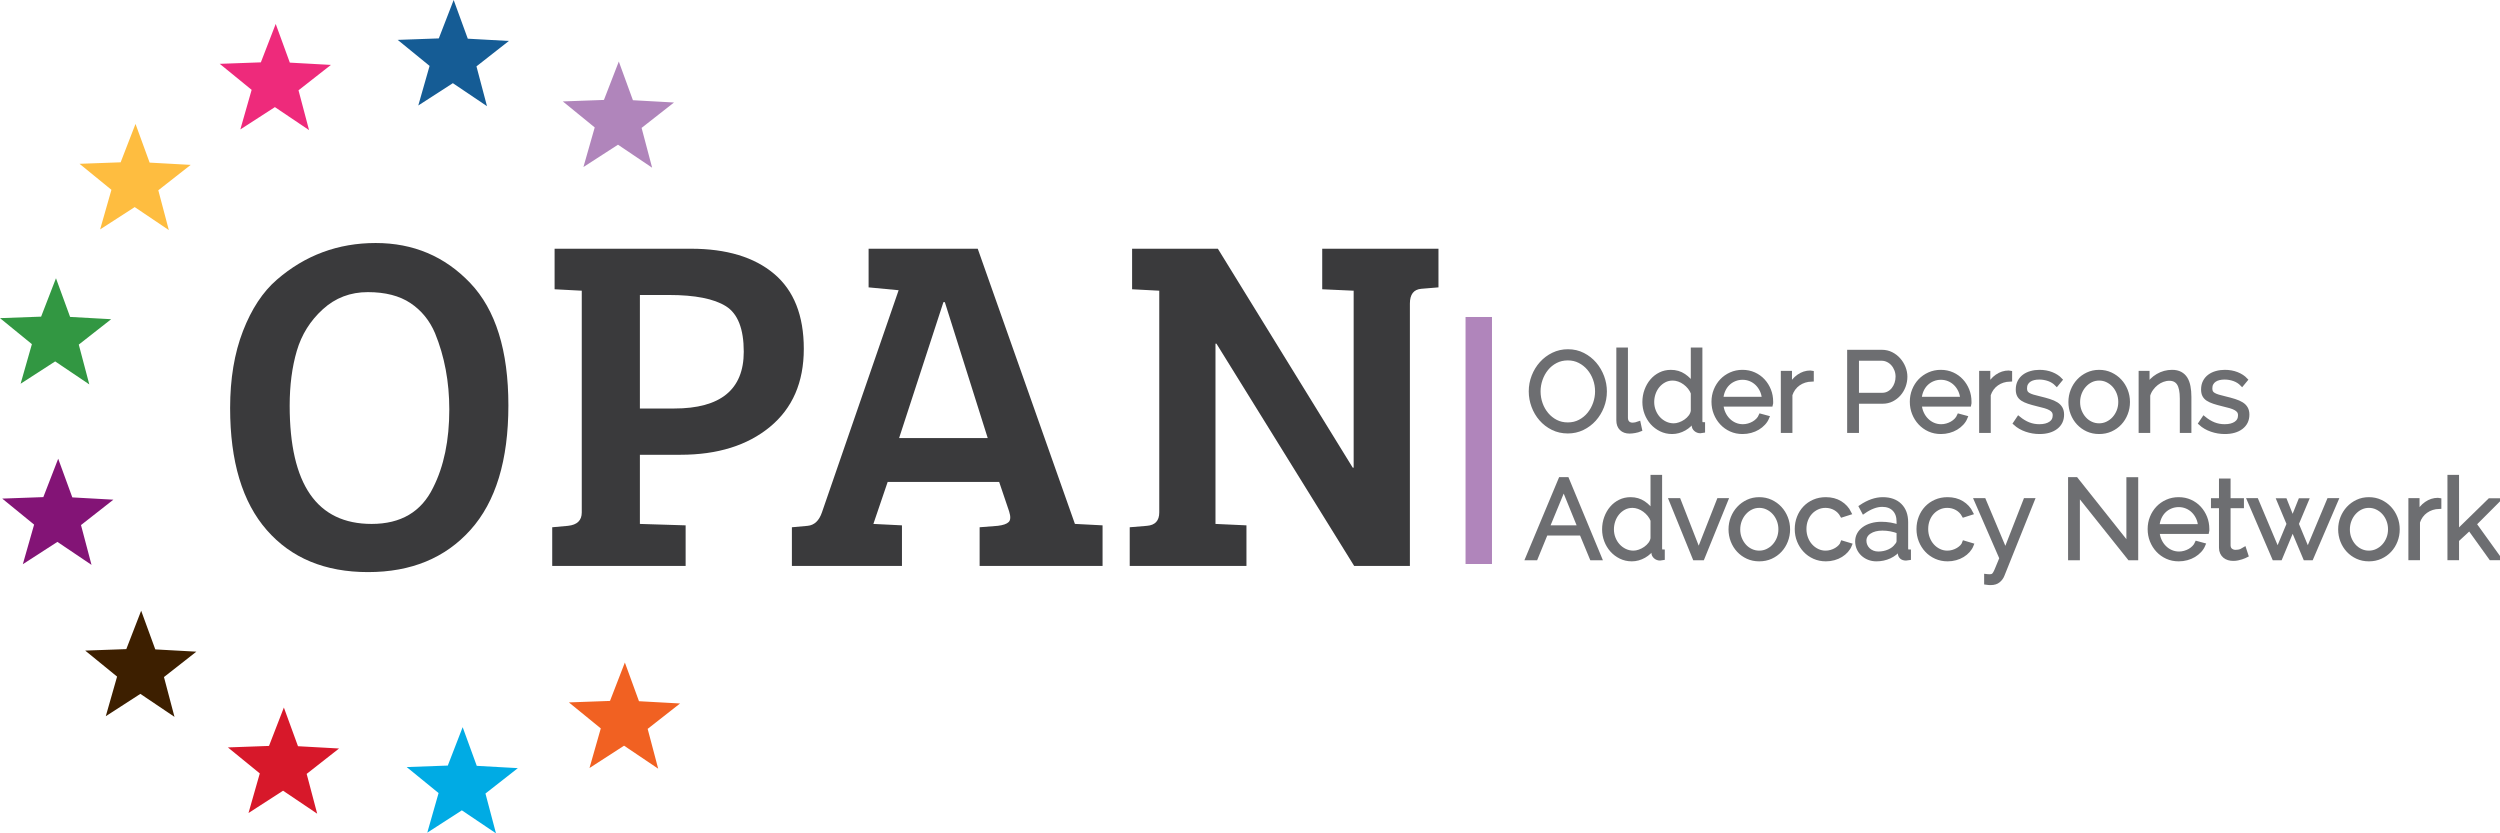 <svg xmlns="http://www.w3.org/2000/svg" width="186" height="62" viewBox="0 0 186 62" fill="none"><g clip-path="url(#clip0_245_6549)"><path d="M46.039 4.578L47.089 7.456L50.145 7.626L47.735 9.515L48.518 12.477L45.979 10.766L43.407 12.427L44.247 9.481L41.874 7.546L44.933 7.435L46.039 4.578Z" fill="#B085BB"></path><path d="M33.753 0L34.803 2.878L37.859 3.048L35.449 4.937L36.232 7.899L33.693 6.188L31.12 7.849L31.961 4.903L29.588 2.967L32.647 2.857L33.753 0Z" fill="#155C95"></path><path d="M20.513 1.781L21.563 4.659L24.62 4.829L22.209 6.718L22.993 9.68L20.453 7.969L17.881 9.63L18.722 6.684L16.349 4.749L19.408 4.639L20.513 1.781Z" fill="#EE2A7B"></path><path d="M10.082 9.219L11.132 12.098L14.188 12.267L11.778 14.156L12.561 17.118L10.022 15.407L7.449 17.068L8.29 14.122L5.917 12.187L8.976 12.076L10.082 9.219Z" fill="#FEBD40"></path><path d="M4.165 20.701L5.215 23.579L8.271 23.749L5.861 25.638L6.644 28.6L4.105 26.889L1.533 28.55L2.373 25.604L0 23.669L3.059 23.558L4.165 20.701Z" fill="#329742"></path><path d="M4.33 34.128L5.38 37.006L8.436 37.176L6.026 39.065L6.809 42.027L4.27 40.316L1.698 41.977L2.538 39.031L0.165 37.095L3.224 36.985L4.33 34.128Z" fill="#831476"></path><path d="M10.503 45.437L11.553 48.315L14.609 48.484L12.199 50.373L12.982 53.335L10.443 51.624L7.87 53.286L8.711 50.339L6.338 48.404L9.397 48.294L10.503 45.437Z" fill="#3D1F00"></path><path d="M21.12 52.64L22.17 55.518L25.226 55.688L22.816 57.577L23.599 60.539L21.06 58.828L18.488 60.489L19.328 57.543L16.955 55.608L20.014 55.497L21.12 52.64Z" fill="#D7182A"></path><path d="M34.422 54.101L35.471 56.979L38.528 57.149L36.118 59.038L36.901 62L34.362 60.289L31.789 61.95L32.63 59.004L30.257 57.069L33.316 56.958L34.422 54.101Z" fill="#00ABE4"></path><path d="M46.49 49.291L47.54 52.17L50.596 52.339L48.186 54.228L48.969 57.19L46.43 55.479L43.858 57.141L44.698 54.194L42.325 52.259L45.384 52.149L46.49 49.291Z" fill="#F16122"></path><path d="M27.951 18.08C30.752 18.08 33.097 19.073 34.988 21.06C36.879 23.047 37.824 26.081 37.824 30.162C37.824 34.243 36.884 37.33 35.006 39.423C33.127 41.517 30.586 42.564 27.384 42.564C24.181 42.564 21.67 41.523 19.851 39.441C18.03 37.36 17.121 34.331 17.121 30.357C17.121 28.181 17.44 26.271 18.078 24.627C18.716 22.983 19.555 21.711 20.595 20.812C22.698 18.99 25.151 18.08 27.951 18.08ZM21.552 30.18C21.552 36.047 23.585 38.98 27.65 38.98C29.824 38.98 31.348 38.081 32.223 36.283C33.026 34.699 33.428 32.758 33.428 30.463C33.428 28.405 33.073 26.513 32.365 24.786C31.962 23.84 31.354 23.095 30.539 22.55C29.724 22.007 28.666 21.734 27.366 21.734C26.066 21.734 24.949 22.16 24.016 23.012C23.082 23.863 22.439 24.893 22.084 26.099C21.729 27.306 21.552 28.666 21.552 30.18Z" fill="#3A3A3C"></path><path d="M41.085 42.103V39.228L42.255 39.122C42.94 39.051 43.283 38.72 43.283 38.128V21.628L41.262 21.522V18.505H51.401C54.048 18.505 56.11 19.127 57.587 20.368C59.064 21.61 59.803 23.473 59.803 25.957C59.803 28.441 58.963 30.375 57.286 31.759C55.607 33.143 53.386 33.835 50.621 33.835H47.608V38.98L51.011 39.086V42.103H41.085ZM47.608 30.393H50.16C53.61 30.393 55.336 28.985 55.336 26.17C55.336 24.467 54.893 23.337 54.006 22.781C53.12 22.226 51.708 21.947 49.77 21.947H47.608V30.393Z" fill="#3A3A3C"></path><path d="M61.15 38.128L66.858 21.593L64.624 21.38V18.505H72.743L79.974 38.98H80.01L82.031 39.086V42.103H72.884V39.228L74.232 39.122C74.633 39.075 74.905 38.98 75.047 38.838C75.189 38.696 75.2 38.436 75.082 38.057L74.338 35.857H66.042L64.979 38.98L67.106 39.086V42.103H58.917V39.228L60.087 39.122C60.583 39.075 60.938 38.744 61.15 38.128ZM70.19 22.48L66.893 32.593H73.487L70.296 22.48H70.19Z" fill="#3A3A3C"></path><path d="M84.051 42.103V39.228L85.327 39.122C85.941 39.075 86.249 38.744 86.249 38.128V21.628L84.228 21.522V18.505H90.609L100.642 34.793H100.712V21.628L98.373 21.522V18.505H107.022V21.38L105.746 21.486C105.179 21.534 104.896 21.9 104.896 22.586V42.103H100.748L90.503 25.567H90.432V38.98L92.736 39.086V42.103H84.051Z" fill="#3A3A3C"></path><path d="M116.646 32.1C116.238 32.1 115.863 32.016 115.524 31.848C115.185 31.679 114.893 31.456 114.65 31.176C114.407 30.897 114.22 30.579 114.087 30.219C113.955 29.86 113.889 29.493 113.889 29.117C113.889 28.724 113.959 28.349 114.1 27.99C114.24 27.631 114.435 27.313 114.683 27.037C114.932 26.76 115.225 26.541 115.561 26.378C115.898 26.215 116.263 26.133 116.654 26.133C117.063 26.133 117.437 26.22 117.776 26.394C118.116 26.568 118.405 26.796 118.646 27.078C118.886 27.36 119.072 27.679 119.205 28.035C119.337 28.392 119.403 28.755 119.403 29.125C119.403 29.518 119.333 29.893 119.192 30.253C119.052 30.611 118.858 30.928 118.613 31.201C118.367 31.475 118.076 31.693 117.739 31.856C117.402 32.019 117.038 32.1 116.646 32.1ZM114.469 29.117C114.469 29.437 114.521 29.745 114.626 30.041C114.73 30.337 114.88 30.599 115.073 30.828C115.266 31.058 115.495 31.24 115.76 31.376C116.025 31.511 116.32 31.578 116.646 31.578C116.977 31.578 117.278 31.507 117.549 31.363C117.819 31.22 118.048 31.032 118.236 30.799C118.423 30.567 118.568 30.305 118.67 30.012C118.773 29.719 118.823 29.421 118.823 29.117C118.823 28.797 118.77 28.488 118.662 28.193C118.554 27.897 118.404 27.636 118.211 27.41C118.018 27.183 117.788 27.002 117.524 26.867C117.259 26.731 116.966 26.664 116.646 26.664C116.315 26.664 116.014 26.734 115.743 26.875C115.473 27.016 115.244 27.202 115.056 27.434C114.868 27.666 114.724 27.929 114.622 28.222C114.519 28.515 114.469 28.813 114.469 29.117Z" fill="#6D6E71" stroke="#6D6E71" stroke-width="0.3" stroke-miterlimit="10"></path><path d="M120.405 26.009H120.968V31.081C120.968 31.241 121.012 31.367 121.101 31.458C121.189 31.55 121.313 31.595 121.474 31.595C121.534 31.595 121.606 31.587 121.689 31.57C121.772 31.554 121.849 31.532 121.921 31.504L122.02 31.96C121.915 32.004 121.787 32.04 121.635 32.068C121.483 32.095 121.352 32.109 121.242 32.109C120.982 32.109 120.778 32.036 120.629 31.889C120.48 31.743 120.405 31.537 120.405 31.272V26.009Z" fill="#6D6E71" stroke="#6D6E71" stroke-width="0.3" stroke-miterlimit="10"></path><path d="M124.405 32.142C124.107 32.142 123.831 32.08 123.577 31.956C123.323 31.831 123.105 31.667 122.923 31.463C122.741 31.258 122.598 31.022 122.496 30.754C122.394 30.486 122.343 30.206 122.343 29.913C122.343 29.609 122.392 29.32 122.492 29.047C122.592 28.773 122.728 28.534 122.902 28.33C123.076 28.125 123.283 27.964 123.523 27.845C123.763 27.726 124.026 27.667 124.313 27.667C124.678 27.667 125.001 27.762 125.283 27.953C125.564 28.143 125.785 28.374 125.945 28.645V26.009H126.508V31.33C126.508 31.485 126.574 31.562 126.707 31.562V32.059C126.624 32.076 126.557 32.084 126.508 32.084C126.375 32.084 126.259 32.041 126.16 31.956C126.061 31.87 126.011 31.766 126.011 31.645V31.222C125.84 31.504 125.608 31.728 125.316 31.894C125.023 32.059 124.719 32.142 124.405 32.142ZM124.529 31.645C124.667 31.645 124.815 31.617 124.972 31.562C125.13 31.507 125.277 31.431 125.415 31.334C125.553 31.238 125.67 31.124 125.767 30.994C125.863 30.865 125.923 30.725 125.945 30.576V29.241C125.89 29.092 125.809 28.953 125.705 28.823C125.6 28.693 125.48 28.578 125.344 28.479C125.209 28.379 125.064 28.302 124.91 28.247C124.755 28.192 124.603 28.164 124.454 28.164C124.223 28.164 124.013 28.213 123.825 28.313C123.638 28.412 123.476 28.544 123.341 28.707C123.206 28.87 123.102 29.056 123.03 29.266C122.958 29.476 122.923 29.692 122.923 29.913C122.923 30.145 122.964 30.366 123.047 30.576C123.129 30.786 123.243 30.97 123.386 31.127C123.53 31.284 123.699 31.41 123.895 31.504C124.092 31.598 124.302 31.645 124.529 31.645Z" fill="#6D6E71" stroke="#6D6E71" stroke-width="0.3" stroke-miterlimit="10"></path><path d="M129.646 32.142C129.331 32.142 129.043 32.083 128.78 31.964C128.518 31.845 128.29 31.682 128.097 31.475C127.904 31.268 127.754 31.029 127.646 30.758C127.538 30.487 127.484 30.197 127.484 29.888C127.484 29.584 127.538 29.298 127.646 29.03C127.754 28.762 127.903 28.527 128.093 28.325C128.284 28.124 128.511 27.964 128.776 27.845C129.041 27.726 129.328 27.666 129.637 27.666C129.952 27.666 130.241 27.726 130.503 27.845C130.764 27.964 130.99 28.125 131.177 28.33C131.365 28.534 131.511 28.769 131.616 29.034C131.721 29.299 131.773 29.581 131.773 29.879V30.012C131.773 30.056 131.771 30.087 131.765 30.103H128.072C128.089 30.335 128.143 30.549 128.234 30.745C128.325 30.942 128.442 31.112 128.586 31.255C128.729 31.399 128.893 31.511 129.078 31.591C129.263 31.671 129.46 31.711 129.67 31.711C129.809 31.711 129.947 31.692 130.085 31.653C130.222 31.615 130.349 31.562 130.465 31.495C130.581 31.429 130.686 31.348 130.78 31.251C130.874 31.154 130.946 31.048 130.995 30.932L131.484 31.064C131.418 31.225 131.324 31.37 131.202 31.5C131.081 31.63 130.94 31.743 130.78 31.84C130.62 31.936 130.443 32.011 130.25 32.063C130.057 32.116 129.855 32.142 129.646 32.142ZM131.235 29.672C131.219 29.44 131.165 29.229 131.074 29.038C130.983 28.848 130.867 28.683 130.726 28.545C130.585 28.407 130.423 28.299 130.238 28.222C130.053 28.144 129.855 28.106 129.646 28.106C129.435 28.106 129.237 28.144 129.05 28.222C128.862 28.299 128.697 28.407 128.557 28.545C128.416 28.683 128.303 28.849 128.217 29.042C128.132 29.236 128.08 29.446 128.064 29.672L131.235 29.672Z" fill="#6D6E71" stroke="#6D6E71" stroke-width="0.3" stroke-miterlimit="10"></path><path d="M134.796 28.238C134.415 28.25 134.084 28.355 133.802 28.553C133.521 28.752 133.322 29.026 133.206 29.374V32.059H132.643V27.741H133.173V28.777C133.333 28.446 133.548 28.186 133.819 27.998C134.089 27.81 134.379 27.716 134.688 27.716C134.732 27.716 134.768 27.719 134.796 27.725V28.238Z" fill="#6D6E71" stroke="#6D6E71" stroke-width="0.3" stroke-miterlimit="10"></path><path d="M137.578 32.059V26.175H140.013C140.266 26.175 140.499 26.229 140.712 26.336C140.925 26.444 141.108 26.585 141.262 26.759C141.417 26.933 141.539 27.131 141.627 27.352C141.715 27.573 141.76 27.797 141.76 28.023C141.76 28.266 141.718 28.5 141.636 28.724C141.552 28.947 141.436 29.145 141.287 29.316C141.138 29.487 140.96 29.625 140.754 29.73C140.546 29.835 140.316 29.888 140.062 29.888H138.157V32.059H137.578ZM138.157 29.374H140.037C140.208 29.374 140.364 29.337 140.505 29.262C140.646 29.188 140.766 29.088 140.865 28.964C140.964 28.839 141.042 28.696 141.097 28.533C141.152 28.37 141.18 28.2 141.18 28.023C141.18 27.841 141.148 27.668 141.085 27.505C141.021 27.342 140.936 27.2 140.828 27.078C140.72 26.957 140.593 26.861 140.447 26.792C140.301 26.723 140.148 26.689 139.988 26.689H138.157V29.374Z" fill="#6D6E71" stroke="#6D6E71" stroke-width="0.3" stroke-miterlimit="10"></path><path d="M144.402 32.142C144.087 32.142 143.799 32.083 143.536 31.964C143.274 31.845 143.046 31.682 142.853 31.475C142.66 31.268 142.509 31.029 142.402 30.758C142.294 30.487 142.24 30.197 142.24 29.888C142.24 29.584 142.294 29.298 142.402 29.03C142.509 28.762 142.658 28.527 142.849 28.325C143.04 28.124 143.267 27.964 143.532 27.845C143.797 27.726 144.084 27.666 144.393 27.666C144.708 27.666 144.996 27.726 145.259 27.845C145.52 27.964 145.746 28.125 145.933 28.33C146.121 28.534 146.267 28.769 146.372 29.034C146.477 29.299 146.529 29.581 146.529 29.879V30.012C146.529 30.056 146.526 30.087 146.521 30.103H142.828C142.845 30.335 142.899 30.549 142.99 30.745C143.081 30.942 143.198 31.112 143.342 31.255C143.485 31.399 143.649 31.511 143.834 31.591C144.019 31.671 144.216 31.711 144.426 31.711C144.564 31.711 144.702 31.692 144.84 31.653C144.978 31.615 145.105 31.562 145.221 31.495C145.337 31.429 145.442 31.348 145.536 31.251C145.629 31.154 145.702 31.048 145.751 30.932L146.239 31.064C146.174 31.225 146.079 31.37 145.958 31.5C145.837 31.63 145.696 31.743 145.536 31.84C145.376 31.936 145.199 32.011 145.006 32.063C144.813 32.116 144.611 32.142 144.402 32.142ZM145.991 29.672C145.975 29.44 145.921 29.229 145.83 29.038C145.739 28.848 145.623 28.683 145.482 28.545C145.341 28.407 145.178 28.299 144.994 28.222C144.809 28.144 144.611 28.106 144.402 28.106C144.191 28.106 143.993 28.144 143.805 28.222C143.618 28.299 143.453 28.407 143.313 28.545C143.172 28.683 143.059 28.849 142.973 29.042C142.888 29.236 142.836 29.446 142.82 29.672L145.991 29.672Z" fill="#6D6E71" stroke="#6D6E71" stroke-width="0.3" stroke-miterlimit="10"></path><path d="M149.552 28.238C149.17 28.25 148.839 28.355 148.558 28.553C148.276 28.752 148.078 29.026 147.962 29.374V32.059H147.398V27.741H147.929V28.777C148.089 28.446 148.304 28.186 148.574 27.998C148.845 27.81 149.135 27.716 149.444 27.716C149.488 27.716 149.524 27.719 149.552 27.725V28.238Z" fill="#6D6E71" stroke="#6D6E71" stroke-width="0.3" stroke-miterlimit="10"></path><path d="M151.737 32.142C151.4 32.142 151.072 32.087 150.751 31.976C150.432 31.866 150.155 31.706 149.924 31.495L150.18 31.114C150.423 31.313 150.67 31.462 150.921 31.562C151.173 31.661 151.442 31.711 151.729 31.711C152.076 31.711 152.354 31.641 152.561 31.5C152.768 31.359 152.871 31.159 152.871 30.899C152.871 30.777 152.843 30.677 152.789 30.596C152.733 30.516 152.652 30.446 152.544 30.385C152.437 30.324 152.301 30.27 152.139 30.223C151.976 30.177 151.787 30.128 151.572 30.078C151.323 30.017 151.108 29.957 150.925 29.896C150.743 29.835 150.593 29.766 150.474 29.689C150.355 29.611 150.267 29.516 150.209 29.403C150.151 29.29 150.123 29.147 150.123 28.976C150.123 28.761 150.165 28.57 150.251 28.404C150.336 28.238 150.452 28.102 150.598 27.994C150.745 27.886 150.916 27.805 151.112 27.75C151.308 27.694 151.516 27.666 151.737 27.666C152.068 27.666 152.369 27.72 152.64 27.828C152.91 27.936 153.128 28.078 153.293 28.255L153.02 28.586C152.86 28.421 152.666 28.296 152.437 28.213C152.208 28.131 151.969 28.089 151.721 28.089C151.572 28.089 151.434 28.104 151.307 28.135C151.179 28.165 151.067 28.213 150.971 28.28C150.875 28.346 150.798 28.43 150.743 28.532C150.688 28.635 150.661 28.755 150.661 28.893C150.661 29.009 150.68 29.103 150.719 29.175C150.757 29.247 150.821 29.309 150.909 29.361C150.997 29.414 151.109 29.461 151.244 29.502C151.379 29.544 151.544 29.587 151.737 29.631C152.013 29.697 152.256 29.763 152.466 29.83C152.675 29.896 152.851 29.974 152.991 30.062C153.132 30.15 153.239 30.258 153.31 30.385C153.382 30.512 153.418 30.667 153.418 30.849C153.418 31.247 153.266 31.562 152.962 31.794C152.659 32.026 152.25 32.142 151.737 32.142Z" fill="#6D6E71" stroke="#6D6E71" stroke-width="0.3" stroke-miterlimit="10"></path><path d="M156.176 32.142C155.861 32.142 155.574 32.083 155.314 31.964C155.055 31.845 154.83 31.683 154.639 31.479C154.449 31.275 154.301 31.037 154.196 30.766C154.092 30.496 154.039 30.211 154.039 29.913C154.039 29.609 154.093 29.321 154.201 29.051C154.308 28.78 154.457 28.542 154.648 28.338C154.838 28.133 155.063 27.97 155.322 27.849C155.582 27.727 155.866 27.666 156.176 27.666C156.485 27.666 156.77 27.727 157.033 27.849C157.294 27.97 157.521 28.133 157.711 28.338C157.902 28.542 158.051 28.78 158.158 29.051C158.266 29.321 158.32 29.609 158.32 29.913C158.32 30.211 158.268 30.496 158.162 30.766C158.058 31.037 157.91 31.275 157.719 31.479C157.529 31.683 157.303 31.845 157.041 31.964C156.779 32.083 156.49 32.142 156.176 32.142ZM154.61 29.921C154.61 30.164 154.652 30.389 154.734 30.596C154.818 30.803 154.929 30.986 155.07 31.143C155.211 31.301 155.376 31.424 155.567 31.512C155.757 31.601 155.96 31.645 156.176 31.645C156.391 31.645 156.594 31.599 156.784 31.508C156.974 31.417 157.141 31.293 157.285 31.135C157.428 30.977 157.541 30.794 157.625 30.584C157.707 30.374 157.749 30.148 157.749 29.904C157.749 29.667 157.707 29.442 157.625 29.229C157.541 29.016 157.428 28.831 157.285 28.673C157.141 28.516 156.974 28.392 156.784 28.3C156.594 28.209 156.391 28.164 156.176 28.164C155.96 28.164 155.758 28.209 155.571 28.3C155.383 28.392 155.218 28.517 155.074 28.678C154.93 28.838 154.818 29.024 154.734 29.237C154.652 29.45 154.61 29.678 154.61 29.921Z" fill="#6D6E71" stroke="#6D6E71" stroke-width="0.3" stroke-miterlimit="10"></path><path d="M162.89 32.059H162.328V29.647C162.328 29.134 162.251 28.761 162.1 28.529C161.948 28.296 161.715 28.18 161.4 28.18C161.234 28.18 161.069 28.211 160.903 28.271C160.738 28.332 160.585 28.418 160.444 28.529C160.303 28.639 160.177 28.77 160.067 28.922C159.956 29.074 159.876 29.238 159.827 29.415V32.059H159.264V27.741H159.777V28.719C159.954 28.404 160.206 28.15 160.535 27.956C160.863 27.763 161.221 27.666 161.607 27.666C161.844 27.666 162.046 27.711 162.212 27.799C162.377 27.888 162.51 28.012 162.609 28.172C162.708 28.332 162.78 28.529 162.824 28.761C162.868 28.992 162.89 29.249 162.89 29.531V32.059Z" fill="#6D6E71" stroke="#6D6E71" stroke-width="0.3" stroke-miterlimit="10"></path><path d="M165.524 32.142C165.187 32.142 164.859 32.087 164.539 31.976C164.219 31.866 163.943 31.706 163.711 31.495L163.967 31.114C164.211 31.313 164.457 31.462 164.708 31.562C164.96 31.661 165.229 31.711 165.516 31.711C165.864 31.711 166.141 31.641 166.348 31.5C166.555 31.359 166.658 31.159 166.658 30.899C166.658 30.777 166.631 30.677 166.576 30.596C166.52 30.516 166.439 30.446 166.331 30.385C166.224 30.324 166.088 30.27 165.926 30.223C165.763 30.177 165.574 30.128 165.359 30.078C165.11 30.017 164.895 29.957 164.712 29.896C164.531 29.835 164.38 29.766 164.261 29.689C164.142 29.611 164.055 29.516 163.996 29.403C163.938 29.29 163.91 29.147 163.91 28.976C163.91 28.761 163.952 28.57 164.038 28.404C164.123 28.238 164.239 28.102 164.386 27.994C164.532 27.886 164.703 27.805 164.899 27.75C165.095 27.694 165.303 27.666 165.524 27.666C165.855 27.666 166.156 27.72 166.427 27.828C166.697 27.936 166.915 28.078 167.081 28.255L166.807 28.586C166.647 28.421 166.453 28.296 166.224 28.213C165.995 28.131 165.756 28.089 165.508 28.089C165.359 28.089 165.221 28.104 165.094 28.135C164.967 28.165 164.855 28.213 164.758 28.28C164.662 28.346 164.585 28.43 164.531 28.532C164.475 28.635 164.448 28.755 164.448 28.893C164.448 29.009 164.467 29.103 164.506 29.175C164.544 29.247 164.608 29.309 164.696 29.361C164.784 29.414 164.896 29.461 165.031 29.502C165.166 29.544 165.331 29.587 165.524 29.631C165.8 29.697 166.043 29.763 166.253 29.83C166.462 29.896 166.638 29.974 166.778 30.062C166.919 30.15 167.026 30.258 167.097 30.385C167.169 30.512 167.205 30.667 167.205 30.849C167.205 31.247 167.053 31.562 166.75 31.794C166.446 32.026 166.037 32.142 165.524 32.142Z" fill="#6D6E71" stroke="#6D6E71" stroke-width="0.3" stroke-miterlimit="10"></path><path d="M116.1 35.647H116.589L119.031 41.532H118.418L117.657 39.692H115.015L114.262 41.532H113.641L116.1 35.647ZM117.524 39.236L116.34 36.327L115.139 39.236H117.524Z" fill="#6D6E71" stroke="#6D6E71" stroke-width="0.3" stroke-miterlimit="10"></path><path d="M121.408 41.614C121.11 41.614 120.834 41.552 120.58 41.428C120.326 41.304 120.108 41.139 119.926 40.935C119.744 40.73 119.601 40.494 119.499 40.226C119.397 39.958 119.346 39.678 119.346 39.385C119.346 39.081 119.395 38.792 119.495 38.519C119.595 38.245 119.731 38.006 119.905 37.802C120.079 37.597 120.286 37.436 120.526 37.317C120.766 37.198 121.029 37.139 121.316 37.139C121.681 37.139 122.004 37.234 122.286 37.425C122.567 37.615 122.787 37.846 122.948 38.117V35.481H123.511V40.802C123.511 40.957 123.577 41.034 123.71 41.034V41.531C123.627 41.548 123.56 41.556 123.511 41.556C123.378 41.556 123.262 41.514 123.163 41.428C123.064 41.342 123.014 41.239 123.014 41.117V40.694C122.843 40.976 122.611 41.2 122.318 41.366C122.026 41.531 121.722 41.614 121.408 41.614ZM121.532 41.117C121.67 41.117 121.818 41.09 121.975 41.034C122.132 40.979 122.28 40.903 122.418 40.806C122.556 40.71 122.673 40.596 122.77 40.467C122.866 40.337 122.926 40.197 122.948 40.048V38.714C122.893 38.564 122.812 38.425 122.708 38.295C122.603 38.165 122.483 38.05 122.347 37.951C122.212 37.852 122.067 37.774 121.913 37.719C121.758 37.664 121.606 37.636 121.457 37.636C121.226 37.636 121.015 37.686 120.828 37.785C120.641 37.885 120.479 38.016 120.344 38.179C120.209 38.342 120.105 38.528 120.033 38.739C119.961 38.948 119.926 39.164 119.926 39.385C119.926 39.617 119.967 39.838 120.05 40.048C120.132 40.258 120.246 40.442 120.389 40.599C120.533 40.757 120.702 40.882 120.898 40.976C121.095 41.07 121.305 41.117 121.532 41.117Z" fill="#6D6E71" stroke="#6D6E71" stroke-width="0.3" stroke-miterlimit="10"></path><path d="M126.077 41.532L124.321 37.213H124.901L126.383 41.009L127.874 37.213H128.42L126.665 41.532H126.077Z" fill="#6D6E71" stroke="#6D6E71" stroke-width="0.3" stroke-miterlimit="10"></path><path d="M130.888 41.614C130.574 41.614 130.287 41.555 130.027 41.436C129.768 41.317 129.543 41.156 129.352 40.951C129.162 40.747 129.014 40.509 128.909 40.238C128.805 39.968 128.752 39.683 128.752 39.385C128.752 39.081 128.806 38.794 128.914 38.523C129.021 38.252 129.17 38.014 129.361 37.81C129.551 37.605 129.776 37.443 130.035 37.321C130.295 37.199 130.579 37.139 130.888 37.139C131.197 37.139 131.483 37.199 131.746 37.321C132.007 37.443 132.234 37.605 132.424 37.81C132.615 38.014 132.764 38.252 132.871 38.523C132.979 38.794 133.033 39.081 133.033 39.385C133.033 39.683 132.98 39.968 132.875 40.238C132.771 40.509 132.623 40.747 132.432 40.951C132.242 41.156 132.016 41.317 131.754 41.436C131.491 41.555 131.203 41.614 130.888 41.614ZM129.323 39.393C129.323 39.636 129.365 39.861 129.447 40.068C129.531 40.276 129.642 40.458 129.783 40.616C129.924 40.773 130.089 40.896 130.28 40.984C130.47 41.073 130.673 41.117 130.888 41.117C131.104 41.117 131.307 41.071 131.497 40.98C131.687 40.889 131.854 40.765 131.998 40.607C132.141 40.45 132.254 40.266 132.338 40.056C132.42 39.846 132.462 39.62 132.462 39.376C132.462 39.139 132.42 38.914 132.338 38.701C132.254 38.488 132.141 38.303 131.998 38.145C131.854 37.988 131.687 37.864 131.497 37.773C131.307 37.681 131.104 37.636 130.888 37.636C130.673 37.636 130.471 37.681 130.284 37.773C130.096 37.864 129.931 37.99 129.787 38.15C129.643 38.31 129.531 38.497 129.447 38.709C129.365 38.922 129.323 39.15 129.323 39.393Z" fill="#6D6E71" stroke="#6D6E71" stroke-width="0.3" stroke-miterlimit="10"></path><path d="M133.679 39.36C133.679 39.056 133.731 38.769 133.836 38.498C133.941 38.227 134.089 37.991 134.279 37.789C134.469 37.588 134.697 37.429 134.962 37.313C135.227 37.197 135.519 37.139 135.84 37.139C136.248 37.139 136.604 37.231 136.908 37.416C137.212 37.602 137.44 37.852 137.595 38.166L137.049 38.34C136.928 38.12 136.758 37.947 136.539 37.822C136.322 37.698 136.08 37.636 135.815 37.636C135.594 37.636 135.388 37.68 135.198 37.769C135.008 37.857 134.842 37.977 134.702 38.129C134.561 38.281 134.45 38.462 134.37 38.672C134.29 38.882 134.25 39.111 134.25 39.36C134.25 39.603 134.292 39.832 134.374 40.048C134.457 40.263 134.57 40.45 134.714 40.607C134.858 40.765 135.024 40.889 135.214 40.98C135.405 41.071 135.608 41.117 135.823 41.117C135.961 41.117 136.098 41.098 136.233 41.059C136.368 41.02 136.494 40.967 136.61 40.897C136.726 40.828 136.825 40.749 136.908 40.661C136.991 40.573 137.049 40.479 137.082 40.379L137.637 40.545C137.576 40.7 137.488 40.842 137.372 40.972C137.256 41.102 137.119 41.215 136.962 41.312C136.805 41.408 136.631 41.483 136.44 41.535C136.249 41.588 136.053 41.614 135.848 41.614C135.533 41.614 135.244 41.555 134.979 41.436C134.714 41.317 134.484 41.154 134.292 40.947C134.098 40.74 133.948 40.501 133.84 40.23C133.732 39.959 133.679 39.669 133.679 39.36Z" fill="#6D6E71" stroke="#6D6E71" stroke-width="0.3" stroke-miterlimit="10"></path><path d="M139.606 41.614C139.402 41.614 139.213 41.58 139.039 41.511C138.865 41.442 138.713 41.346 138.584 41.225C138.454 41.103 138.353 40.961 138.281 40.798C138.21 40.635 138.174 40.459 138.174 40.272C138.174 40.084 138.218 39.91 138.306 39.749C138.394 39.589 138.519 39.451 138.679 39.335C138.839 39.219 139.029 39.129 139.25 39.066C139.471 39.002 139.714 38.97 139.979 38.97C140.199 38.97 140.423 38.99 140.65 39.028C140.876 39.067 141.077 39.122 141.254 39.194V38.805C141.254 38.423 141.147 38.121 140.931 37.897C140.716 37.673 140.418 37.561 140.037 37.561C139.816 37.561 139.59 37.605 139.358 37.694C139.126 37.782 138.891 37.909 138.654 38.075L138.456 37.702C139.013 37.327 139.554 37.139 140.078 37.139C140.619 37.139 141.044 37.291 141.353 37.594C141.662 37.898 141.817 38.318 141.817 38.854V40.802C141.817 40.957 141.886 41.034 142.024 41.034V41.531C141.93 41.548 141.859 41.556 141.809 41.556C141.665 41.556 141.553 41.52 141.474 41.448C141.393 41.377 141.35 41.277 141.345 41.15L141.329 40.81C141.13 41.07 140.88 41.269 140.579 41.407C140.279 41.545 139.954 41.614 139.606 41.614ZM139.739 41.183C140.031 41.183 140.3 41.128 140.546 41.017C140.792 40.907 140.978 40.761 141.105 40.578C141.155 40.529 141.192 40.474 141.217 40.417C141.242 40.359 141.254 40.305 141.254 40.255V39.55C141.066 39.479 140.872 39.423 140.67 39.385C140.469 39.346 140.263 39.327 140.053 39.327C139.656 39.327 139.333 39.41 139.085 39.575C138.836 39.741 138.712 39.959 138.712 40.23C138.712 40.363 138.738 40.487 138.791 40.603C138.843 40.719 138.915 40.82 139.006 40.906C139.097 40.991 139.206 41.059 139.333 41.109C139.46 41.158 139.595 41.183 139.739 41.183Z" fill="#6D6E71" stroke="#6D6E71" stroke-width="0.3" stroke-miterlimit="10"></path><path d="M142.736 39.36C142.736 39.056 142.789 38.769 142.893 38.498C142.999 38.227 143.146 37.991 143.336 37.789C143.527 37.588 143.755 37.429 144.02 37.313C144.285 37.197 144.577 37.139 144.898 37.139C145.306 37.139 145.662 37.231 145.966 37.416C146.269 37.602 146.498 37.852 146.653 38.166L146.106 38.34C145.985 38.12 145.815 37.947 145.597 37.822C145.379 37.698 145.138 37.636 144.873 37.636C144.652 37.636 144.446 37.68 144.256 37.769C144.065 37.857 143.9 37.977 143.759 38.129C143.618 38.281 143.508 38.462 143.428 38.672C143.348 38.882 143.308 39.111 143.308 39.36C143.308 39.603 143.349 39.832 143.432 40.048C143.515 40.263 143.628 40.45 143.771 40.607C143.915 40.765 144.082 40.889 144.272 40.98C144.463 41.071 144.665 41.117 144.881 41.117C145.019 41.117 145.155 41.098 145.291 41.059C145.426 41.02 145.551 40.967 145.668 40.897C145.784 40.828 145.883 40.749 145.966 40.661C146.049 40.573 146.106 40.479 146.139 40.379L146.694 40.545C146.633 40.7 146.545 40.842 146.429 40.972C146.313 41.102 146.177 41.215 146.019 41.312C145.862 41.408 145.688 41.483 145.498 41.535C145.307 41.588 145.11 41.614 144.906 41.614C144.591 41.614 144.302 41.555 144.036 41.436C143.771 41.317 143.542 41.154 143.349 40.947C143.156 40.74 143.005 40.501 142.898 40.23C142.79 39.959 142.736 39.669 142.736 39.36Z" fill="#6D6E71" stroke="#6D6E71" stroke-width="0.3" stroke-miterlimit="10"></path><path d="M147.77 42.858C147.815 42.863 147.858 42.867 147.899 42.87C147.94 42.873 147.98 42.874 148.019 42.874C148.118 42.874 148.197 42.86 148.255 42.833C148.313 42.805 148.369 42.744 148.425 42.651C148.48 42.556 148.542 42.421 148.611 42.244C148.68 42.067 148.778 41.83 148.905 41.532L147.025 37.213H147.605L149.203 41.009L150.685 37.213H151.223L148.988 42.783C148.927 42.943 148.826 43.083 148.685 43.201C148.545 43.32 148.353 43.38 148.11 43.38C148.055 43.38 148.003 43.378 147.953 43.376C147.903 43.373 147.842 43.366 147.77 43.355V42.858Z" fill="#6D6E71" stroke="#6D6E71" stroke-width="0.3" stroke-miterlimit="10"></path><path d="M154.594 36.724V41.532H154.015V35.647H154.462L158.353 40.545V35.655H158.933V41.532H158.428L154.594 36.724Z" fill="#6D6E71" stroke="#6D6E71" stroke-width="0.3" stroke-miterlimit="10"></path><path d="M162.096 41.614C161.781 41.614 161.493 41.555 161.231 41.436C160.968 41.317 160.74 41.154 160.547 40.947C160.354 40.74 160.204 40.501 160.096 40.23C159.988 39.959 159.935 39.669 159.935 39.36C159.935 39.056 159.988 38.77 160.096 38.502C160.204 38.234 160.353 37.999 160.543 37.797C160.734 37.596 160.961 37.436 161.227 37.317C161.491 37.198 161.778 37.139 162.087 37.139C162.402 37.139 162.691 37.198 162.953 37.317C163.215 37.436 163.44 37.597 163.628 37.802C163.815 38.006 163.961 38.241 164.067 38.506C164.171 38.771 164.224 39.053 164.224 39.352V39.484C164.224 39.528 164.221 39.559 164.216 39.575H160.523C160.539 39.807 160.593 40.022 160.684 40.218C160.775 40.414 160.892 40.584 161.036 40.727C161.179 40.871 161.343 40.983 161.529 41.063C161.713 41.143 161.91 41.183 162.121 41.183C162.259 41.183 162.397 41.164 162.535 41.125C162.672 41.087 162.799 41.034 162.915 40.968C163.032 40.901 163.136 40.82 163.23 40.723C163.324 40.627 163.396 40.52 163.446 40.404L163.934 40.537C163.868 40.697 163.774 40.842 163.652 40.972C163.531 41.102 163.39 41.215 163.23 41.312C163.07 41.408 162.893 41.483 162.7 41.535C162.507 41.588 162.306 41.614 162.096 41.614ZM163.685 39.144C163.669 38.912 163.615 38.701 163.524 38.51C163.433 38.32 163.317 38.155 163.176 38.017C163.036 37.879 162.873 37.771 162.688 37.694C162.503 37.617 162.306 37.578 162.096 37.578C161.886 37.578 161.687 37.617 161.5 37.694C161.312 37.771 161.147 37.879 161.007 38.017C160.866 38.155 160.753 38.321 160.668 38.514C160.582 38.708 160.531 38.918 160.514 39.144L163.685 39.144Z" fill="#6D6E71" stroke="#6D6E71" stroke-width="0.3" stroke-miterlimit="10"></path><path d="M167.13 41.324C167.097 41.341 167.048 41.363 166.985 41.391C166.921 41.418 166.848 41.446 166.765 41.474C166.683 41.501 166.588 41.526 166.484 41.548C166.379 41.57 166.268 41.581 166.153 41.581C166.031 41.581 165.916 41.565 165.805 41.532C165.694 41.498 165.598 41.447 165.515 41.378C165.432 41.309 165.366 41.222 165.317 41.117C165.267 41.013 165.242 40.891 165.242 40.753V37.661H164.646V37.214H165.242V35.755H165.805V37.214H166.799V37.661H165.805V40.595C165.816 40.755 165.872 40.873 165.975 40.947C166.077 41.022 166.194 41.059 166.327 41.059C166.487 41.059 166.627 41.033 166.749 40.98C166.87 40.928 166.948 40.891 166.981 40.868L167.13 41.324Z" fill="#6D6E71" stroke="#6D6E71" stroke-width="0.3" stroke-miterlimit="10"></path><path d="M173.265 37.213H173.819L171.965 41.532H171.501L170.573 39.327L169.654 41.532H169.191L167.336 37.213H167.882L169.456 40.951L170.275 38.979L169.538 37.222H170.011L170.573 38.631L171.136 37.222H171.617L170.88 38.979L171.7 40.951L173.265 37.213Z" fill="#6D6E71" stroke="#6D6E71" stroke-width="0.3" stroke-miterlimit="10"></path><path d="M176.246 41.614C175.931 41.614 175.644 41.555 175.385 41.436C175.125 41.317 174.9 41.156 174.709 40.951C174.519 40.747 174.372 40.509 174.266 40.238C174.162 39.968 174.109 39.683 174.109 39.385C174.109 39.081 174.163 38.794 174.271 38.523C174.379 38.252 174.528 38.014 174.718 37.81C174.909 37.605 175.133 37.443 175.393 37.321C175.652 37.199 175.936 37.139 176.246 37.139C176.555 37.139 176.841 37.199 177.103 37.321C177.365 37.443 177.591 37.605 177.782 37.81C177.972 38.014 178.121 38.252 178.229 38.523C178.337 38.794 178.39 39.081 178.39 39.385C178.39 39.683 178.338 39.968 178.233 40.238C178.128 40.509 177.98 40.747 177.79 40.951C177.6 41.156 177.373 41.317 177.111 41.436C176.849 41.555 176.561 41.614 176.246 41.614ZM174.681 39.393C174.681 39.636 174.722 39.861 174.805 40.068C174.888 40.276 174.999 40.458 175.14 40.616C175.281 40.773 175.446 40.896 175.637 40.984C175.828 41.073 176.03 41.117 176.246 41.117C176.461 41.117 176.664 41.071 176.854 40.98C177.045 40.889 177.212 40.765 177.355 40.607C177.499 40.45 177.612 40.266 177.695 40.056C177.778 39.846 177.819 39.62 177.819 39.376C177.819 39.139 177.778 38.914 177.695 38.701C177.612 38.488 177.499 38.303 177.355 38.145C177.212 37.988 177.045 37.864 176.854 37.773C176.664 37.681 176.461 37.636 176.246 37.636C176.03 37.636 175.829 37.681 175.641 37.773C175.453 37.864 175.288 37.99 175.144 38.15C175.001 38.31 174.888 38.497 174.805 38.709C174.722 38.922 174.681 39.15 174.681 39.393Z" fill="#6D6E71" stroke="#6D6E71" stroke-width="0.3" stroke-miterlimit="10"></path><path d="M181.487 37.711C181.106 37.722 180.775 37.827 180.493 38.026C180.212 38.224 180.013 38.498 179.897 38.846V41.531H179.334V37.213H179.864V38.249C180.024 37.918 180.24 37.658 180.51 37.47C180.78 37.282 181.07 37.188 181.379 37.188C181.424 37.188 181.459 37.191 181.487 37.197V37.711Z" fill="#6D6E71" stroke="#6D6E71" stroke-width="0.3" stroke-miterlimit="10"></path><path d="M185.32 41.531L183.731 39.319L182.803 40.18V41.531H182.24V35.481H182.803V39.592L185.229 37.222H185.867L184.103 38.987L185.933 41.531H185.32Z" fill="#6D6E71" stroke="#6D6E71" stroke-width="0.3" stroke-miterlimit="10"></path><path d="M110.02 23.584V41.962" stroke="#B085BB" stroke-width="1.967" stroke-miterlimit="10"></path></g><defs><clipPath id="clip0_245_6549"><rect width="186" height="62" fill="white"></rect></clipPath></defs></svg>